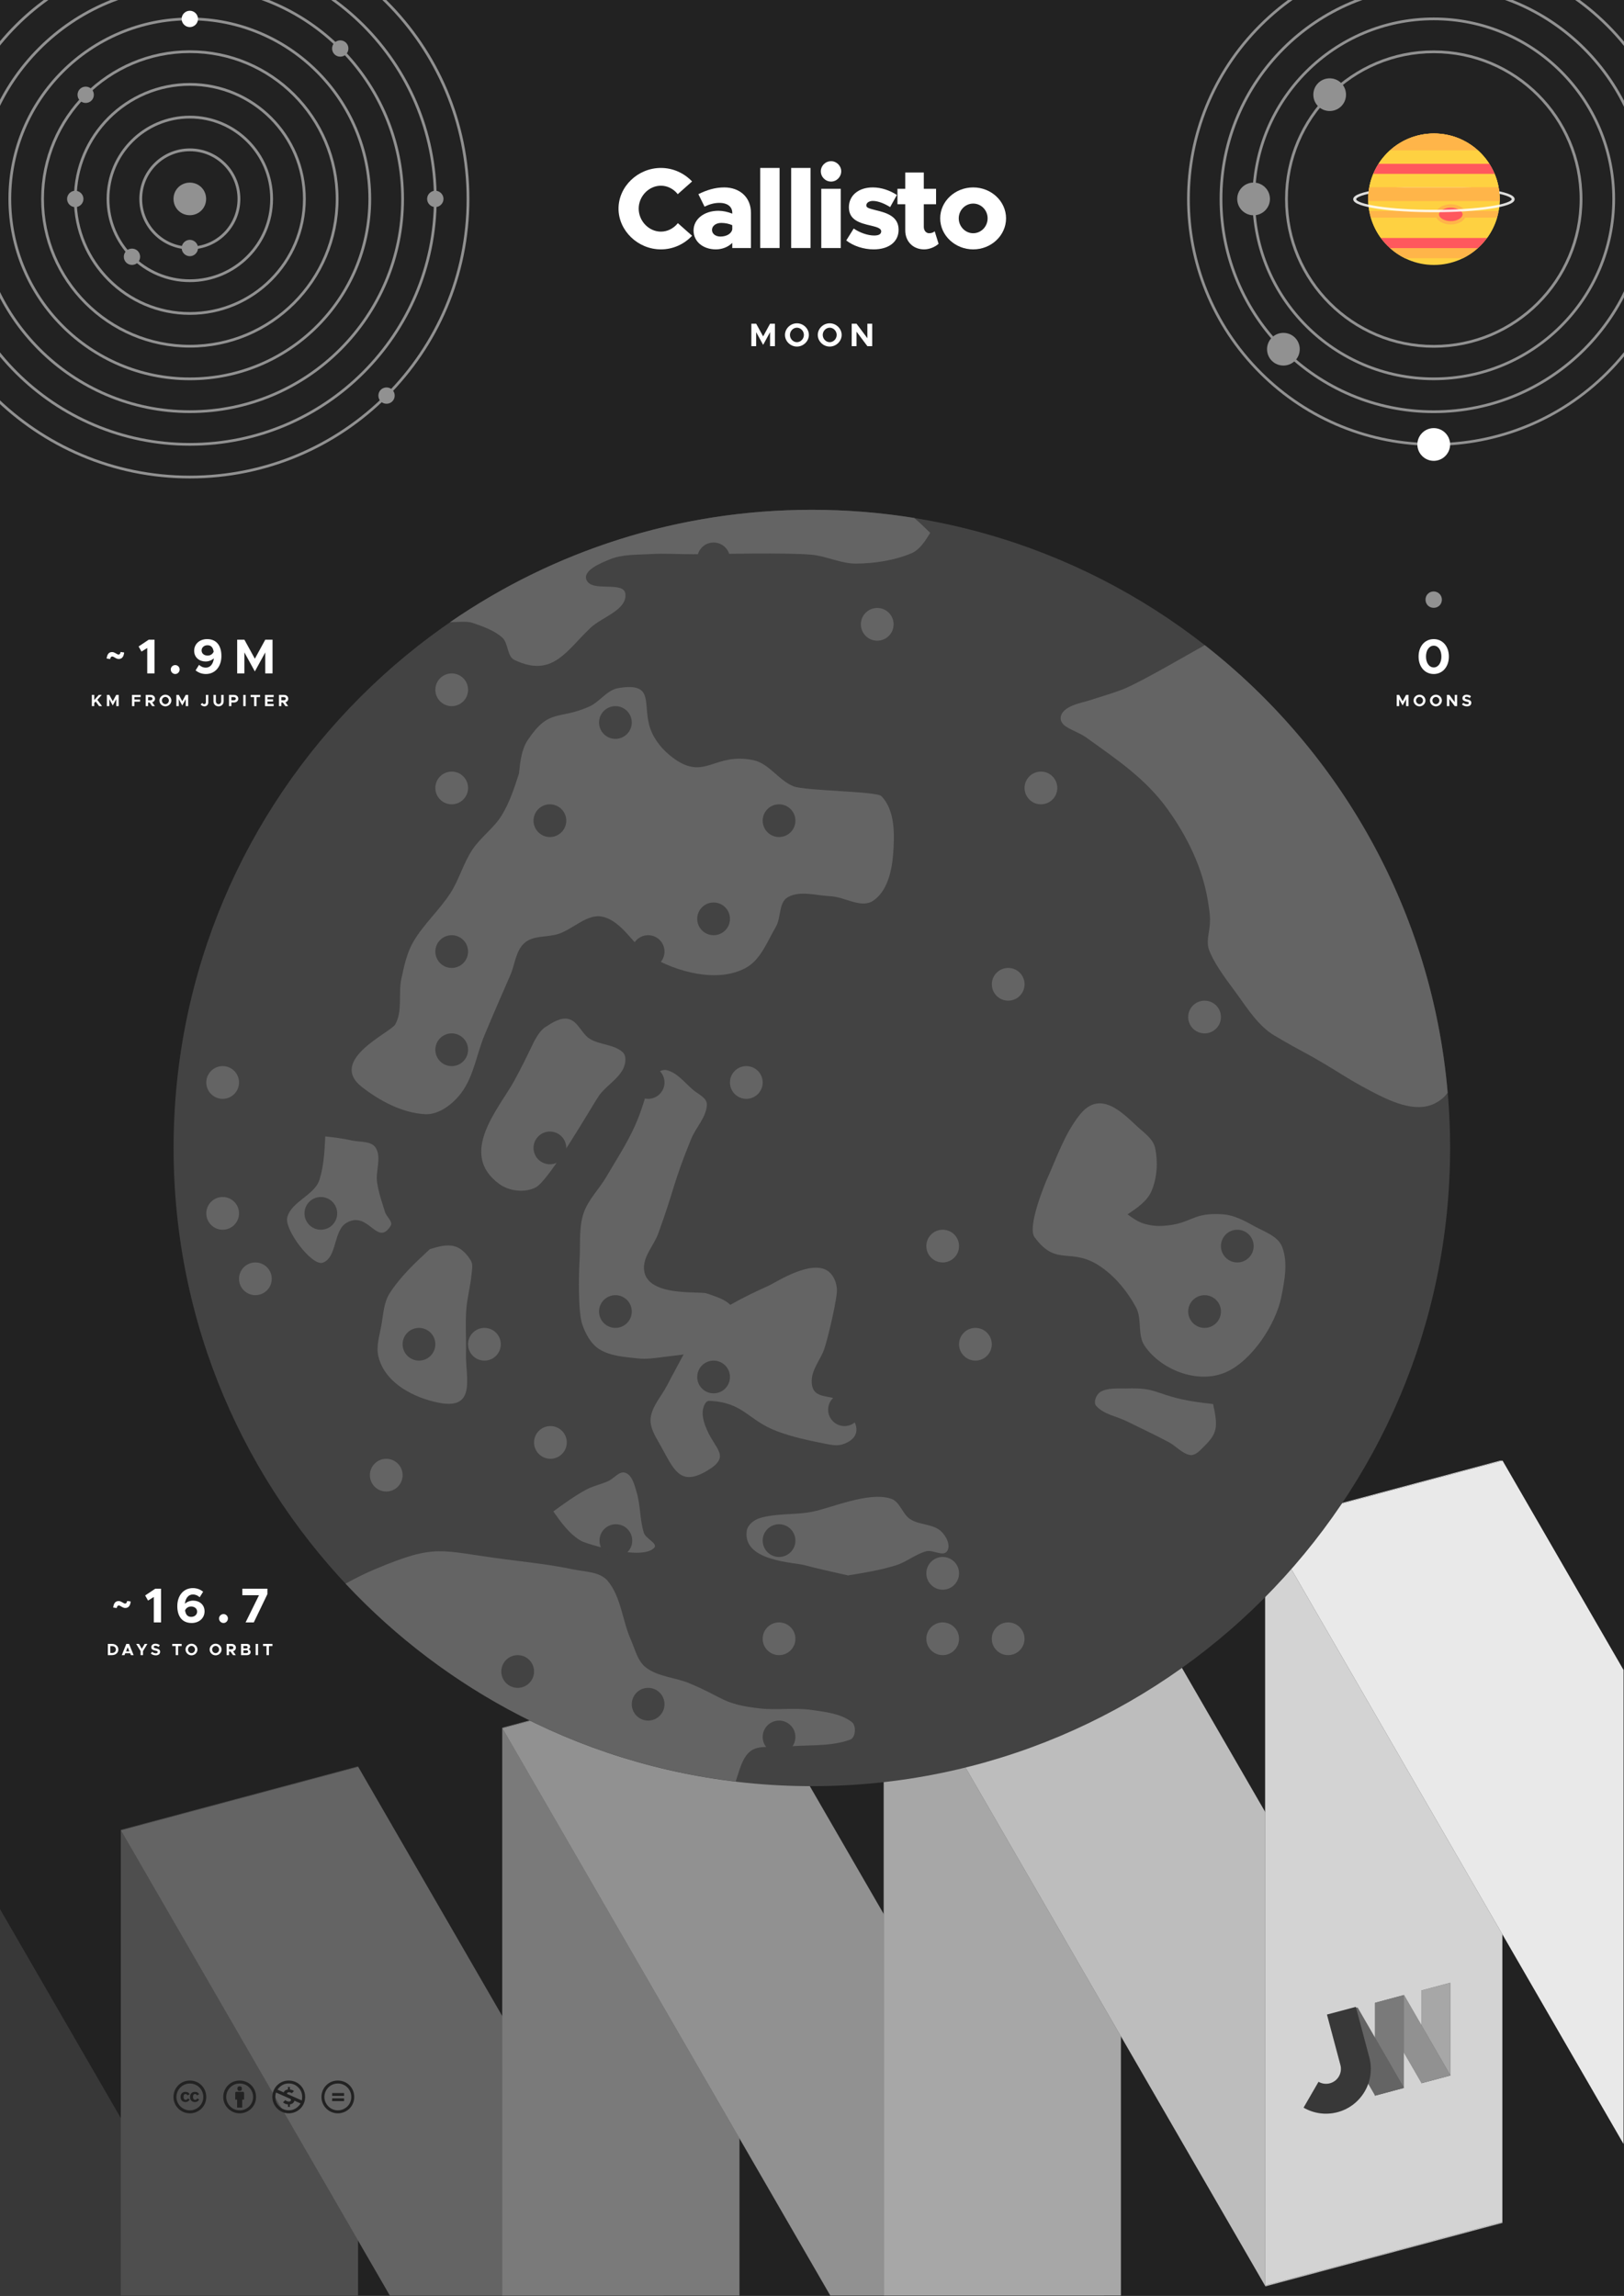 <?xml version="1.0" encoding="UTF-8" standalone="no"?>
<!DOCTYPE svg PUBLIC "-//W3C//DTD SVG 1.1//EN" "http://www.w3.org/Graphics/SVG/1.1/DTD/svg11.dtd">
<svg width="100%" height="100%" viewBox="0 0 2481 3508" version="1.1" xmlns="http://www.w3.org/2000/svg" xmlns:xlink="http://www.w3.org/1999/xlink" xml:space="preserve" xmlns:serif="http://www.serif.com/" style="fill-rule:evenodd;clip-rule:evenodd;">
    <rect x="-35.433" y="-35.433" width="2551.18" height="3578.74" style="fill:rgb(34,34,34);"/>
    <g transform="matrix(1,0,0,3.62,0,-1169.37)">
        <rect x="0" y="938.67" width="2480.32" height="353.264" style="fill:none;"/>
        <clipPath id="_clip1">
            <rect x="0" y="938.67" width="2480.32" height="353.264"/>
        </clipPath>
        <g clip-path="url(#_clip1)">
            <g transform="matrix(-1,-3.38268e-17,1.22465e-16,-0.276,2480.31,2018.66)">
                <rect x="-35.433" y="2178.94" width="2551.18" height="1731" style="fill:none;"/>
                <clipPath id="_clip2">
                    <rect x="-35.433" y="2178.94" width="2551.18" height="1731"/>
                </clipPath>
                <g clip-path="url(#_clip2)">
                    <g>
                        <g transform="matrix(1.482,0,0,1.482,-597.834,719.862)">
                            <path d="M2100.84,1241.91L1952.22,984.49L1707.66,1050.02L2100.84,1731.04L2100.84,1241.91Z" style="fill:rgb(34,34,34);"/>
                        </g>
                        <g transform="matrix(1.482,0,0,1.482,-597.834,719.862)">
                            <path d="M2100.84,1241.91L1952.22,984.49L1707.66,1050.02L2100.84,1731.04L2100.84,1241.91Z" style="fill:white;fill-opacity:0.1;"/>
                        </g>
                        <g transform="matrix(-5.947,1.594,5.75897e-16,-2.827,7314.43,5219.06)">
                            <rect x="843.9" y="1138.67" width="60.945" height="412.2" style="fill:rgb(34,34,34);"/>
                        </g>
                        <g transform="matrix(-5.947,1.594,5.75897e-16,-2.827,7314.43,5219.06)">
                            <rect x="843.9" y="1138.67" width="60.945" height="412.2" style="fill:white;fill-opacity:0.2;"/>
                        </g>
                        <g transform="matrix(-5.947,1.594,-1.414,-2.449,8924.17,4787.73)">
                            <rect x="843.9" y="1138.67" width="60.945" height="412.2" style="fill:rgb(34,34,34);"/>
                        </g>
                        <g transform="matrix(-5.947,1.594,-1.414,-2.449,8924.17,4787.73)">
                            <rect x="843.9" y="1138.67" width="60.945" height="412.2" style="fill:white;fill-opacity:0.3;"/>
                        </g>
                        <g transform="matrix(-5.947,1.594,5.75897e-16,-2.827,6731.7,5375.2)">
                            <rect x="843.9" y="1138.67" width="60.945" height="412.2" style="fill:rgb(34,34,34);"/>
                        </g>
                        <g transform="matrix(-5.947,1.594,5.75897e-16,-2.827,6731.7,5375.2)">
                            <rect x="843.9" y="1138.67" width="60.945" height="412.2" style="fill:white;fill-opacity:0.4;"/>
                        </g>
                        <g transform="matrix(-5.947,1.594,-1.414,-2.449,8341.44,4943.87)">
                            <rect x="843.9" y="1138.67" width="60.945" height="412.2" style="fill:rgb(34,34,34);"/>
                        </g>
                        <g transform="matrix(-5.947,1.594,-1.414,-2.449,8341.44,4943.87)">
                            <rect x="843.9" y="1138.67" width="60.945" height="412.2" style="fill:white;fill-opacity:0.5;"/>
                        </g>
                        <g transform="matrix(-5.947,1.594,5.75897e-16,-2.827,6148.97,5531.34)">
                            <rect x="843.9" y="1138.67" width="60.945" height="412.2" style="fill:rgb(34,34,34);"/>
                        </g>
                        <g transform="matrix(-5.947,1.594,5.75897e-16,-2.827,6148.97,5531.34)">
                            <rect x="843.9" y="1138.67" width="60.945" height="412.2" style="fill:white;fill-opacity:0.6;"/>
                        </g>
                        <g transform="matrix(-5.947,1.594,-1.414,-2.449,7758.71,5100.01)">
                            <rect x="843.9" y="1138.67" width="60.945" height="412.2" style="fill:rgb(34,34,34);"/>
                        </g>
                        <g transform="matrix(-5.947,1.594,-1.414,-2.449,7758.71,5100.01)">
                            <rect x="843.9" y="1138.67" width="60.945" height="412.2" style="fill:white;fill-opacity:0.7;"/>
                        </g>
                        <g transform="matrix(-5.947,1.594,5.75897e-16,-2.827,5566.24,5687.49)">
                            <rect x="843.9" y="1138.67" width="60.945" height="412.2" style="fill:rgb(34,34,34);"/>
                        </g>
                        <g transform="matrix(-5.947,1.594,5.75897e-16,-2.827,5566.24,5687.49)">
                            <rect x="843.9" y="1138.67" width="60.945" height="412.2" style="fill:white;fill-opacity:0.8;"/>
                        </g>
                        <g transform="matrix(1.482,0,0,1.482,-597.834,719.862)">
                            <path d="M379.472,1405.91L379.472,1895.04L528.093,2152.46L772.659,2086.93L379.472,1405.91Z" style="fill:rgb(34,34,34);"/>
                        </g>
                        <g transform="matrix(1.482,0,0,1.482,-597.834,719.862)">
                            <path d="M379.472,1405.91L379.472,1895.04L528.093,2152.46L772.659,2086.93L379.472,1405.91Z" style="fill:white;fill-opacity:0.9;"/>
                        </g>
                    </g>
                </g>
            </g>
        </g>
    </g>
    <g>
        <g transform="matrix(-0.724,0.194,4.24041e-17,-0.344,2826.62,3399.22)">
            <rect x="843.9" y="1138.67" width="60.945" height="412.2" style="fill:rgb(34,34,34);"/>
        </g>
        <g transform="matrix(-0.724,0.194,4.24041e-17,-0.344,2826.62,3399.22)">
            <rect x="843.9" y="1138.67" width="60.945" height="412.2" style="fill:white;fill-opacity:0.6;"/>
        </g>
        <g transform="matrix(-0.724,0.194,-0.172,-0.298,3022.69,3346.69)">
            <rect x="843.9" y="1138.67" width="60.945" height="412.2" style="fill:rgb(34,34,34);"/>
        </g>
        <g transform="matrix(-0.724,0.194,-0.172,-0.298,3022.69,3346.69)">
            <rect x="843.9" y="1138.67" width="60.945" height="412.2" style="fill:white;fill-opacity:0.5;"/>
        </g>
        <g transform="matrix(-0.724,0.194,4.24041e-17,-0.344,2755.65,3418.24)">
            <rect x="843.9" y="1138.67" width="60.945" height="412.2" style="fill:rgb(34,34,34);"/>
        </g>
        <g transform="matrix(-0.724,0.194,4.24041e-17,-0.344,2755.65,3418.24)">
            <rect x="843.9" y="1138.67" width="60.945" height="412.2" style="fill:white;fill-opacity:0.4;"/>
        </g>
        <g transform="matrix(-0.724,0.194,-0.172,-0.298,2951.71,3365.71)">
            <rect x="843.9" y="1138.67" width="60.945" height="412.2" style="fill:rgb(34,34,34);"/>
        </g>
        <g transform="matrix(-0.724,0.194,-0.172,-0.298,2951.71,3365.71)">
            <rect x="843.9" y="1138.67" width="60.945" height="412.2" style="fill:white;fill-opacity:0.3;"/>
        </g>
        <g transform="matrix(0.311,-0.083,0.083,0.311,1342.89,2324.73)">
            <path d="M1450.56,3057.6L1450.56,2809.57L1592.3,2809.57L1592.3,3057.6L1592.29,3058.28C1591.91,3175.32 1496.8,3270.2 1379.7,3270.2C1321.03,3270.2 1267.88,3246.38 1229.4,3207.9L1329.6,3107.7C1342.42,3120.53 1360.14,3128.46 1379.7,3128.46C1418.81,3128.46 1450.56,3096.71 1450.56,3057.6Z" style="fill:rgb(34,34,34);"/>
        </g>
        <g transform="matrix(0.311,-0.083,0.083,0.311,1342.89,2324.73)">
            <path d="M1450.56,3057.6L1450.56,2809.57L1592.3,2809.57L1592.3,3057.6L1592.29,3058.28C1591.91,3175.32 1496.8,3270.2 1379.7,3270.2C1321.03,3270.2 1267.88,3246.38 1229.4,3207.9L1329.6,3107.7C1342.42,3120.53 1360.14,3128.46 1379.7,3128.46C1418.81,3128.46 1450.56,3096.71 1450.56,3057.6Z" style="fill:white;fill-opacity:0.1;"/>
        </g>
    </g>
    <g transform="matrix(0.101,0,0,0.101,265,3178.13)">
        <path d="M245.83,214.87L212.61,232.15C203.18,212.57 187.37,212.22 185.15,212.22C163.02,212.22 151.93,226.83 151.93,256.06C151.93,279.63 161.14,299.9 185.15,299.9C199.62,299.9 209.8,292.81 215.72,278.64L246.27,294.14C240.1,305.65 220.58,333.12 181.17,333.12C158.57,333.12 107.21,322.8 107.21,256.07C107.21,197.38 150.21,179.01 179.84,179.01C210.56,179 232.54,190.96 245.83,214.87ZM388.88,214.87L356.1,232.15C346.6,212.38 330.38,212.22 328.2,212.22C306.06,212.22 294.98,226.83 294.98,256.06C294.98,279.61 304.21,299.9 328.2,299.9C342.65,299.9 352.85,292.81 358.74,278.64L389.74,294.14C387.64,297.89 368.35,333.12 324.65,333.12C301.96,333.12 250.69,323.25 250.69,256.07C250.69,197.4 293.66,179.01 323.32,179.01C354.03,179 375.9,190.96 388.88,214.87ZM247.56,8.05C104.74,8.05 0,123.11 0,256.05C0,394.54 113.6,504.05 247.56,504.05C377.49,504.05 496,403.18 496,256.05C496,118.18 389.38,8.05 247.56,8.05ZM248.43,458.86C135.89,458.86 44.73,365.82 44.73,256.05C44.73,150.63 130.16,52.78 248.45,52.78C360.98,52.78 451.27,142.24 451.27,256.04C451.26,377.73 351.59,458.86 248.43,458.86Z" style="fill:rgb(34,34,34);fill-rule:nonzero;"/>
    </g>
    <g transform="matrix(0.101,0,0,0.101,341.065,3178.13)">
        <path d="M314.9,194.4L314.9,295.8L286.6,295.8L286.6,416.3L209.5,416.3L209.5,295.9L181.2,295.9L181.2,194.4C181.2,190 182.8,186.2 185.8,183.1C188.9,180 192.7,178.4 197.1,178.4L299,178.4C303.1,178.4 306.8,180 310.1,183.1C313.2,186.3 314.9,190 314.9,194.4ZM213.4,130.7C213.4,107.4 224.9,95.7 247.9,95.7C270.9,95.7 282.4,107.4 282.4,130.7C282.4,153.7 270.9,165.2 247.9,165.2C224.9,165.2 213.4,153.7 213.4,130.7ZM247.6,8C389.4,8 496,118.1 496,256C496,403.1 377.5,504 247.6,504C113.6,504 0,394.5 0,256C0,123.1 104.7,8 247.6,8ZM248.4,52.7C130.2,52.7 44.7,150.6 44.7,256C44.7,365.8 135.9,458.8 248.4,458.8C351.6,458.8 451.2,377.7 451.2,256C451.3,142.2 361,52.7 248.4,52.7Z" style="fill:rgb(34,34,34);fill-rule:nonzero;"/>
    </g>
    <g transform="matrix(0.101,0,0,0.101,416.065,3178.13)">
        <path d="M247.6,8C387.4,8 496,115.9 496,256C496,403.2 377.5,504 247.6,504C113.1,504 0,393.2 0,256C0,123.1 104.7,8 247.6,8ZM55.8,189.1C48.4,209.5 44.7,231.8 44.7,256C44.7,366.9 136.8,458.4 248.4,458.4C370.8,458.4 425.6,356.6 426.9,354.3L333.5,312.7C325.8,349.8 292.3,365.7 265.3,368.1L265.3,406.2L236.5,406.2L236.5,368C209,367.7 183.9,357.8 161.2,338.3L195.3,303.8C227,333.2 281.7,335.6 281.7,301.6C281.7,295.4 279.5,290.4 275.1,286.5C260.9,280.5 273.3,286.4 55.8,189.1ZM248.4,52.3C210,52.3 136,61 77.9,145.3L172.7,187.8C182.7,156.5 213.1,144.9 236.5,143.5L236.5,105.4L265.3,105.4L265.3,143.5C288,144.7 308.7,152.4 327.3,166.5L295,199.7C252.3,169.8 211.5,191.7 225,210.8C278.4,234.9 268.8,230.6 318,252.4L445.1,309.1C449.2,291.7 451.3,274 451.3,256C451.3,199 431.5,151 392,112.1C352.7,72.2 304.8,52.3 248.4,52.3Z" style="fill:rgb(34,34,34);fill-rule:nonzero;"/>
    </g>
    <g transform="matrix(0.101,0,0,0.101,491.065,3178.13)">
        <path d="M247.6,8C389.4,8 496,118.1 496,256C496,403.1 377.5,504 247.6,504C113.6,504 0,394.5 0,256C0,123.1 104.7,8 247.6,8ZM248.4,52.7C130.2,52.7 44.7,150.6 44.7,256C44.7,365.8 135.9,458.8 248.4,458.8C351.6,458.8 451.2,377.7 451.2,256C451.3,142.2 361,52.7 248.4,52.7ZM342.4,197L342.4,239.5L162.1,239.5L162.1,197L342.4,197ZM342.4,276.8L342.4,319.3L162.1,319.3L162.1,276.8L342.4,276.8Z" style="fill:rgb(34,34,34);fill-rule:nonzero;"/>
    </g>
    <g transform="matrix(1,0,0,1,509.11,-48.616)">
        <g transform="matrix(175,0,0,175,430.572,427.554)">
            <path d="M0.4,0.012C0.507,0.012 0.604,-0.034 0.672,-0.107L0.548,-0.217C0.512,-0.172 0.459,-0.143 0.4,-0.143C0.295,-0.143 0.206,-0.235 0.206,-0.344C0.206,-0.452 0.295,-0.544 0.4,-0.544C0.458,-0.544 0.512,-0.515 0.547,-0.47L0.672,-0.581C0.604,-0.653 0.507,-0.699 0.4,-0.699C0.199,-0.699 0.03,-0.537 0.03,-0.344C0.03,-0.151 0.199,0.012 0.4,0.012Z" style="fill:white;fill-rule:nonzero;"/>
        </g>
        <g transform="matrix(175,0,0,175,547.122,427.554)">
            <path d="M0.287,-0.529C0.207,-0.529 0.133,-0.506 0.061,-0.47L0.115,-0.361C0.155,-0.381 0.198,-0.394 0.244,-0.394C0.32,-0.394 0.357,-0.357 0.357,-0.307L0.357,-0.3C0.317,-0.316 0.274,-0.325 0.236,-0.325C0.114,-0.325 0.019,-0.254 0.019,-0.153C0.019,-0.055 0.103,0.012 0.214,0.012C0.267,0.012 0.321,-0.008 0.357,-0.045L0.357,-0L0.52,-0L0.52,-0.307C0.52,-0.445 0.42,-0.529 0.287,-0.529ZM0.254,-0.1C0.212,-0.1 0.18,-0.123 0.18,-0.158C0.18,-0.193 0.215,-0.219 0.26,-0.219C0.295,-0.219 0.329,-0.212 0.357,-0.199L0.357,-0.163C0.35,-0.124 0.305,-0.1 0.254,-0.1Z" style="fill:white;fill-rule:nonzero;"/>
        </g>
        <g transform="matrix(175,0,0,175,641.272,427.554)">
            <rect x="0.063" y="-0.699" width="0.169" height="0.699" style="fill:white;fill-rule:nonzero;"/>
        </g>
        <g transform="matrix(175,0,0,175,688.522,427.554)">
            <rect x="0.063" y="-0.699" width="0.169" height="0.699" style="fill:white;fill-rule:nonzero;"/>
        </g>
        <g transform="matrix(175,0,0,175,735.772,427.554)">
            <path d="M0.142,-0.58C0.19,-0.58 0.23,-0.621 0.23,-0.67C0.23,-0.717 0.19,-0.758 0.142,-0.758C0.091,-0.758 0.052,-0.717 0.052,-0.67C0.052,-0.621 0.091,-0.58 0.142,-0.58ZM0.056,-0L0.226,-0L0.226,-0.517L0.056,-0.517L0.056,-0Z" style="fill:white;fill-rule:nonzero;"/>
        </g>
        <g transform="matrix(175,0,0,175,780.397,427.554)">
            <path d="M0.258,0.012C0.392,0.012 0.476,-0.055 0.476,-0.159C0.476,-0.276 0.372,-0.307 0.281,-0.329C0.22,-0.345 0.194,-0.35 0.194,-0.372C0.194,-0.394 0.218,-0.411 0.251,-0.411C0.299,-0.411 0.357,-0.386 0.402,-0.357L0.461,-0.463C0.403,-0.501 0.328,-0.529 0.251,-0.529C0.122,-0.529 0.042,-0.455 0.042,-0.356C0.042,-0.244 0.136,-0.218 0.236,-0.195C0.288,-0.183 0.324,-0.171 0.324,-0.146C0.324,-0.122 0.305,-0.109 0.262,-0.109C0.207,-0.109 0.136,-0.134 0.084,-0.17L0.019,-0.066C0.081,-0.017 0.172,0.012 0.258,0.012Z" style="fill:white;fill-rule:nonzero;"/>
        </g>
        <g transform="matrix(175,0,0,175,858.097,427.554)">
            <path d="M0.347,-0.146C0.337,-0.136 0.318,-0.129 0.299,-0.129C0.272,-0.129 0.252,-0.152 0.252,-0.185L0.252,-0.382L0.359,-0.382L0.359,-0.517L0.252,-0.517L0.252,-0.659L0.09,-0.659L0.09,-0.517L0.022,-0.517L0.022,-0.382L0.09,-0.382L0.09,-0.154C0.09,-0.057 0.158,0.012 0.255,0.012C0.299,0.012 0.35,-0.008 0.381,-0.037L0.347,-0.146Z" style="fill:white;fill-rule:nonzero;"/>
        </g>
        <g transform="matrix(175,0,0,175,923.547,427.554)">
            <path d="M0.309,0.012C0.467,0.012 0.596,-0.11 0.596,-0.259C0.596,-0.408 0.467,-0.529 0.309,-0.529C0.151,-0.529 0.021,-0.408 0.021,-0.259C0.021,-0.11 0.151,0.012 0.309,0.012ZM0.309,-0.129C0.24,-0.129 0.183,-0.188 0.183,-0.259C0.183,-0.33 0.24,-0.388 0.309,-0.388C0.379,-0.388 0.435,-0.33 0.435,-0.259C0.435,-0.188 0.379,-0.129 0.309,-0.129Z" style="fill:white;fill-rule:nonzero;"/>
        </g>
    </g>
    <g transform="matrix(1,0,0,1,-500.158,-950)">
        <g transform="matrix(4.206,-4.44089e-16,4.44089e-16,4.206,497.447,946.928)">
            <path d="M69.6,126.5C99.1,126.5 123.1,102.5 123.1,73C123.1,43.4 99.1,19.5 69.6,19.5C40.1,19.5 16.1,43.5 16.1,73C16.1,102.5 40.1,126.5 69.6,126.5Z" style="fill:none;fill-rule:nonzero;stroke:rgb(145,145,145);stroke-width:1px;"/>
        </g>
        <g transform="matrix(4.217,-4.44089e-16,4.44089e-16,4.217,496.664,946.106)">
            <path d="M69.6,114.5C92.5,114.5 111.1,95.9 111.1,73C111.1,50.1 92.5,31.5 69.6,31.5C46.7,31.5 28.1,50.1 28.1,73C28.1,95.9 46.7,114.5 69.6,114.5Z" style="fill:none;fill-rule:nonzero;stroke:rgb(145,145,145);stroke-width:1px;"/>
        </g>
        <g transform="matrix(4.237,-4.44089e-16,4.44089e-16,4.237,495.242,944.615)">
            <path d="M69.6,102.5C85.9,102.5 99.1,89.3 99.1,73C99.1,56.7 85.9,43.5 69.6,43.5C53.3,43.5 40.1,56.7 40.1,73C40.1,89.3 53.3,102.5 69.6,102.5Z" style="fill:none;fill-rule:nonzero;stroke:rgb(145,145,145);stroke-width:1px;"/>
        </g>
        <g transform="matrix(4.286,-4.44089e-16,4.44089e-16,4.286,491.872,941.08)">
            <path d="M69.6,90.5C79.3,90.5 87.1,82.7 87.1,73C87.1,63.3 79.3,55.5 69.6,55.5C59.9,55.5 52.1,63.4 52.1,73C52.1,82.7 60,90.5 69.6,90.5Z" style="fill:none;fill-rule:nonzero;stroke:rgb(145,145,145);stroke-width:1px;"/>
        </g>
        <g transform="matrix(2.273,0,0,2.273,631.976,1163.03)">
            <path d="M69.6,78.5C72.6,78.5 75.1,76 75.1,73C75.1,70 72.6,67.5 69.6,67.5C66.6,67.5 64.1,70 64.1,73C64.1,76 66.6,78.5 69.6,78.5" style="fill:rgb(145,145,145);fill-rule:nonzero;"/>
        </g>
        <g transform="matrix(1.607,1.607,-1.607,1.607,707.233,1113.16)">
            <path d="M69.6,78.5C72.6,78.5 75.1,76 75.1,73C75.1,70 72.6,67.5 69.6,67.5C66.6,67.5 64.1,70 64.1,73C64.1,76 66.6,78.5 69.6,78.5" style="fill:rgb(145,145,145);fill-rule:nonzero;"/>
        </g>
        <g transform="matrix(0,2.273,-2.273,0,781.066,1095.76)">
            <path d="M69.6,78.5C72.6,78.5 75.1,76 75.1,73C75.1,70 72.6,67.5 69.6,67.5C66.6,67.5 64.1,70 64.1,73C64.1,76 66.6,78.5 69.6,78.5" style="fill:rgb(145,145,145);fill-rule:nonzero;"/>
        </g>
        <g transform="matrix(4.198,-4.44089e-16,4.44089e-16,4.198,497.944,947.449)">
            <path d="M69.6,138.5C105.8,138.5 135.1,109.2 135.1,73C135.1,36.8 105.8,7.5 69.6,7.5C33.4,7.5 4.1,36.8 4.1,73C4.1,109.2 33.5,138.5 69.6,138.5Z" style="fill:none;fill-rule:nonzero;stroke:rgb(145,145,145);stroke-width:1px;"/>
        </g>
        <g transform="matrix(4.194,0,0,4.194,498.287,947.808)">
            <path d="M69.6,150.5C112.4,150.5 147.1,115.8 147.1,73C147.1,30.2 112.4,-4.5 69.6,-4.5C26.8,-4.5 -7.9,30.2 -7.9,73C-7.9,115.8 26.8,150.5 69.6,150.5Z" style="fill:none;fill-rule:nonzero;stroke:rgb(145,145,145);stroke-width:1px;"/>
        </g>
        <g transform="matrix(4.19,-4.44089e-16,4.44089e-16,4.19,498.537,948.072)">
            <path d="M69.6,162.5C119,162.5 159.1,122.4 159.1,73C159.1,23.6 119,-16.5 69.6,-16.5C20.2,-16.5 -19.9,23.6 -19.9,73C-19.9,122.5 20.2,162.5 69.6,162.5Z" style="fill:none;fill-rule:nonzero;stroke:rgb(145,145,145);stroke-width:1px;"/>
        </g>
        <g transform="matrix(4.187,0,0,4.187,498.729,948.272)">
            <path d="M69.6,174.5C125.7,174.5 171.1,129.1 171.1,73C171.1,16.9 125.7,-28.5 69.6,-28.5C13.5,-28.5 -31.9,17 -31.9,73C-31.9,129.1 13.6,174.5 69.6,174.5Z" style="fill:none;fill-rule:nonzero;stroke:rgb(145,145,145);stroke-width:1px;"/>
        </g>
        <g transform="matrix(5.172,0,0,5.172,430.158,876.351)">
            <path d="M69.6,174.5C125.7,174.5 171.1,129.1 171.1,73C171.1,16.9 125.7,-28.5 69.6,-28.5C13.5,-28.5 -31.9,17 -31.9,73C-31.9,129.1 13.6,174.5 69.6,174.5Z" style="fill:none;fill-rule:nonzero;stroke:rgb(34,34,34);stroke-width:1px;"/>
        </g>
        <g transform="matrix(3.214,-3.214,3.214,3.214,331.827,1243.01)">
            <path d="M69.6,78.5C72.6,78.5 75.1,76 75.1,73C75.1,70 72.6,67.5 69.6,67.5C66.6,67.5 64.1,70 64.1,73C64.1,76 66.6,78.5 69.6,78.5" style="fill:rgb(145,145,145);fill-rule:nonzero;"/>
        </g>
        <g transform="matrix(-1.607,1.607,-1.607,-1.607,860.225,1100.3)">
            <path d="M69.6,78.5C72.6,78.5 75.1,76 75.1,73C75.1,70 72.6,67.5 69.6,67.5C66.6,67.5 64.1,70 64.1,73C64.1,76 66.6,78.5 69.6,78.5" style="fill:rgb(145,145,145);fill-rule:nonzero;"/>
        </g>
        <g transform="matrix(-2.273,4.44089e-16,-4.44089e-16,-2.273,948.339,1144.85)">
            <path d="M69.6,78.5C72.6,78.5 75.1,76 75.1,73C75.1,70 72.6,67.5 69.6,67.5C66.6,67.5 64.1,70 64.1,73C64.1,76 66.6,78.5 69.6,78.5" style="fill:white;fill-rule:nonzero;"/>
        </g>
        <g transform="matrix(-1.607,-1.607,1.607,-1.607,1014.5,1253.29)">
            <path d="M69.6,78.5C72.6,78.5 75.1,76 75.1,73C75.1,70 72.6,67.5 69.6,67.5C66.6,67.5 64.1,70 64.1,73C64.1,76 66.6,78.5 69.6,78.5" style="fill:rgb(145,145,145);fill-rule:nonzero;"/>
        </g>
        <g transform="matrix(-2.22045e-16,-2.273,2.273,-2.22045e-16,999.248,1412.12)">
            <path d="M69.6,78.5C72.6,78.5 75.1,76 75.1,73C75.1,70 72.6,67.5 69.6,67.5C66.6,67.5 64.1,70 64.1,73C64.1,76 66.6,78.5 69.6,78.5" style="fill:rgb(145,145,145);fill-rule:nonzero;"/>
        </g>
        <g transform="matrix(1.607,-1.607,1.607,1.607,861.511,1548.99)">
            <path d="M69.6,78.5C72.6,78.5 75.1,76 75.1,73C75.1,70 72.6,67.5 69.6,67.5C66.6,67.5 64.1,70 64.1,73C64.1,76 66.6,78.5 69.6,78.5" style="fill:rgb(145,145,145);fill-rule:nonzero;"/>
        </g>
    </g>
    <g transform="matrix(4.206,0,0,4.206,1746.2,-2274.1)">
        <path d="M105.6,666.5C135.1,666.5 159.1,642.6 159.1,613C159.1,583.4 135.1,559.5 105.6,559.5C76.1,559.5 52.1,583.4 52.1,613C52.1,642.6 76.1,666.5 105.6,666.5Z" style="fill:none;fill-rule:nonzero;stroke:rgb(145,145,145);stroke-width:1px;"/>
    </g>
    <g transform="matrix(5.14,0,0,5.14,1647.51,-2847)">
        <path d="M105.6,666.5C135.1,666.5 159.1,642.6 159.1,613C159.1,583.4 135.1,559.5 105.6,559.5C76.1,559.5 52.1,583.4 52.1,613C52.1,642.6 76.1,666.5 105.6,666.5Z" style="fill:none;fill-rule:nonzero;stroke:rgb(145,145,145);stroke-width:0.81px;"/>
    </g>
    <g transform="matrix(6.075,0,0,6.075,1548.82,-3419.89)">
        <path d="M105.6,666.5C135.1,666.5 159.1,642.6 159.1,613C159.1,583.4 135.1,559.5 105.6,559.5C76.1,559.5 52.1,583.4 52.1,613C52.1,642.6 76.1,666.5 105.6,666.5Z" style="fill:none;fill-rule:nonzero;stroke:rgb(145,145,145);stroke-width:0.69px;"/>
    </g>
    <g transform="matrix(-4.956,4.956,-4.956,-4.956,5751.95,2818.79)">
        <path d="M105.6,666.5C135.1,666.5 159.1,642.6 159.1,613C159.1,583.4 135.1,559.5 105.6,559.5C76.1,559.5 52.1,583.4 52.1,613C52.1,642.6 76.1,666.5 105.6,666.5Z" style="fill:none;fill-rule:nonzero;stroke:rgb(145,145,145);stroke-width:0.59px;"/>
    </g>
    <g transform="matrix(2.946,2.946,-2.946,2.946,3599.81,-1763.17)">
        <path d="M57.6,596C60.9,596 63.6,593.3 63.6,590C63.6,586.7 60.9,584 57.6,584C54.3,584 51.6,586.7 51.6,590C51.6,593.3 54.3,596 57.6,596" style="fill:rgb(145,145,145);fill-rule:nonzero;"/>
    </g>
    <g transform="matrix(2.946,2.946,-2.946,2.946,3529.1,-1374.26)">
        <path d="M57.6,596C60.9,596 63.6,593.3 63.6,590C63.6,586.7 60.9,584 57.6,584C54.3,584 51.6,586.7 51.6,590C51.6,593.3 54.3,596 57.6,596" style="fill:rgb(145,145,145);fill-rule:nonzero;"/>
    </g>
    <g transform="matrix(1.11022e-15,4.167,-4.167,1.11022e-15,4469.48,63.938)">
        <path d="M57.6,619C60.9,619 63.6,616.3 63.6,613C63.6,609.7 60.9,607 57.6,607C54.3,607 51.6,609.7 51.6,613C51.6,616.3 54.3,619 57.6,619" style="fill:rgb(145,145,145);fill-rule:nonzero;"/>
    </g>
    <g transform="matrix(4.167,2.22045e-16,-2.22045e-16,4.167,1950.31,-1779.4)">
        <path d="M57.6,596C60.9,596 63.6,593.3 63.6,590C63.6,586.7 60.9,584 57.6,584C54.3,584 51.6,586.7 51.6,590C51.6,593.3 54.3,596 57.6,596" style="fill:white;fill-rule:nonzero;"/>
    </g>
    <g transform="matrix(-4.167,-5.10269e-16,5.10269e-16,-4.167,2617.81,3670.6)">
        <path d="M102.6,664C104.3,664 105.6,662.7 105.6,661C105.6,659.3 104.3,658 102.6,658C100.9,658 99.6,659.3 99.6,661C99.6,662.7 101,664 102.6,664" style="fill:rgb(145,145,145);fill-rule:nonzero;"/>
    </g>
    <g transform="matrix(1,0,0,1,1831,666.481)">
        <g transform="matrix(75,0,0,75,332.506,362.456)">
            <path d="M0.358,0.012C0.538,0.012 0.666,-0.135 0.666,-0.344C0.666,-0.552 0.538,-0.699 0.358,-0.699C0.176,-0.699 0.049,-0.552 0.049,-0.344C0.049,-0.135 0.176,0.012 0.358,0.012ZM0.358,-0.122C0.265,-0.122 0.2,-0.215 0.2,-0.344C0.2,-0.473 0.265,-0.565 0.358,-0.565C0.45,-0.565 0.514,-0.473 0.514,-0.344C0.514,-0.215 0.45,-0.122 0.358,-0.122Z" style="fill:white;fill-rule:nonzero;"/>
        </g>
    </g>
    <g transform="matrix(1,0,0,1,1794.85,776.432)">
        <g transform="matrix(25,0,0,25,337.176,302.506)">
            <path d="M0.071,-0L0.218,-0L0.218,-0.428L0.431,-0.04L0.643,-0.428L0.643,-0L0.791,-0L0.791,-0.687L0.643,-0.687L0.431,-0.299L0.218,-0.687L0.071,-0.687L0.071,-0Z" style="fill:white;fill-rule:nonzero;"/>
        </g>
        <g transform="matrix(25,0,0,25,363.726,302.506)">
            <path d="M0.401,0.012C0.599,0.012 0.766,-0.151 0.766,-0.344C0.766,-0.537 0.599,-0.699 0.401,-0.699C0.203,-0.699 0.036,-0.537 0.036,-0.344C0.036,-0.151 0.203,0.012 0.401,0.012ZM0.401,-0.122C0.286,-0.122 0.188,-0.224 0.188,-0.344C0.188,-0.463 0.286,-0.565 0.401,-0.565C0.517,-0.565 0.614,-0.463 0.614,-0.344C0.614,-0.224 0.517,-0.122 0.401,-0.122Z" style="fill:white;fill-rule:nonzero;"/>
        </g>
        <g transform="matrix(25,0,0,25,388.776,302.506)">
            <path d="M0.401,0.012C0.599,0.012 0.766,-0.151 0.766,-0.344C0.766,-0.537 0.599,-0.699 0.401,-0.699C0.203,-0.699 0.036,-0.537 0.036,-0.344C0.036,-0.151 0.203,0.012 0.401,0.012ZM0.401,-0.122C0.286,-0.122 0.188,-0.224 0.188,-0.344C0.188,-0.463 0.286,-0.565 0.401,-0.565C0.517,-0.565 0.614,-0.463 0.614,-0.344C0.614,-0.224 0.517,-0.122 0.401,-0.122Z" style="fill:white;fill-rule:nonzero;"/>
        </g>
        <g transform="matrix(25,0,0,25,413.826,302.506)">
            <path d="M0.071,-0L0.218,-0L0.218,-0.444L0.55,-0L0.697,-0L0.697,-0.687L0.55,-0.687L0.55,-0.243L0.218,-0.687L0.071,-0.687L0.071,-0Z" style="fill:white;fill-rule:nonzero;"/>
        </g>
        <g transform="matrix(25,0,0,25,437.876,302.506)">
            <path d="M0.333,0.012C0.501,0.012 0.6,-0.075 0.6,-0.206C0.6,-0.333 0.502,-0.377 0.354,-0.41C0.248,-0.434 0.207,-0.45 0.207,-0.5C0.207,-0.541 0.245,-0.574 0.308,-0.574C0.374,-0.574 0.443,-0.547 0.504,-0.498L0.581,-0.604C0.511,-0.664 0.424,-0.699 0.312,-0.699C0.162,-0.699 0.058,-0.612 0.058,-0.485C0.058,-0.352 0.161,-0.311 0.306,-0.278C0.411,-0.254 0.451,-0.239 0.451,-0.19C0.451,-0.147 0.413,-0.113 0.339,-0.113C0.252,-0.113 0.178,-0.147 0.113,-0.203L0.028,-0.102C0.108,-0.028 0.214,0.012 0.333,0.012Z" style="fill:white;fill-rule:nonzero;"/>
        </g>
    </g>
    <g transform="matrix(1,0,0,1,-173.288,666.481)">
        <g transform="matrix(75,0,0,75,331.626,362.456)">
            <path d="M0.307,-0.294C0.373,-0.294 0.408,-0.339 0.418,-0.426L0.346,-0.437C0.339,-0.401 0.326,-0.384 0.303,-0.384C0.271,-0.384 0.228,-0.435 0.172,-0.435C0.106,-0.435 0.072,-0.391 0.061,-0.303L0.133,-0.293C0.14,-0.329 0.153,-0.345 0.176,-0.345C0.208,-0.345 0.25,-0.294 0.307,-0.294Z" style="fill:white;fill-rule:nonzero;"/>
        </g>
        <g transform="matrix(75,0,0,75,382.551,362.456)">
            <path d="M0.209,-0L0.357,-0L0.357,-0.687L0.239,-0.687L0.033,-0.549L0.092,-0.445L0.209,-0.518L0.209,-0Z" style="fill:white;fill-rule:nonzero;"/>
        </g>
        <g transform="matrix(75,0,0,75,430.401,362.456)">
            <path d="M0.142,0.012C0.191,0.012 0.231,-0.03 0.231,-0.081C0.231,-0.128 0.191,-0.17 0.142,-0.17C0.09,-0.17 0.05,-0.128 0.05,-0.081C0.05,-0.03 0.09,0.012 0.142,0.012Z" style="fill:white;fill-rule:nonzero;"/>
        </g>
        <g transform="matrix(75,0,0,75,466.551,362.456)">
            <path d="M0.308,-0.699C0.158,-0.699 0.045,-0.602 0.045,-0.461C0.045,-0.325 0.15,-0.243 0.277,-0.243C0.341,-0.243 0.404,-0.267 0.446,-0.308C0.433,-0.192 0.373,-0.118 0.284,-0.118C0.226,-0.118 0.185,-0.139 0.144,-0.174L0.074,-0.062C0.13,-0.017 0.198,0.012 0.284,0.012C0.474,0.012 0.6,-0.141 0.6,-0.355C0.6,-0.555 0.508,-0.699 0.308,-0.699ZM0.319,-0.363C0.253,-0.363 0.196,-0.402 0.196,-0.468C0.196,-0.523 0.242,-0.574 0.316,-0.574C0.393,-0.574 0.429,-0.526 0.442,-0.442C0.421,-0.394 0.376,-0.363 0.319,-0.363Z" style="fill:white;fill-rule:nonzero;"/>
        </g>
        <g transform="matrix(75,0,0,75,530.301,362.456)">
            <path d="M0.071,-0L0.218,-0L0.218,-0.428L0.431,-0.04L0.643,-0.428L0.643,-0L0.791,-0L0.791,-0.687L0.643,-0.687L0.431,-0.299L0.218,-0.687L0.071,-0.687L0.071,-0Z" style="fill:white;fill-rule:nonzero;"/>
        </g>
    </g>
    <g transform="matrix(1,0,0,1,-255.874,776.432)">
        <g transform="matrix(25,0,0,25,394.412,302.506)">
            <path d="M0.071,-0L0.218,-0L0.218,-0.192L0.304,-0.284L0.515,-0L0.694,-0L0.407,-0.389L0.675,-0.687L0.496,-0.687L0.218,-0.372L0.218,-0.687L0.071,-0.687L0.071,-0Z" style="fill:white;fill-rule:nonzero;"/>
        </g>
        <g transform="matrix(25,0,0,25,417.387,302.506)">
            <path d="M0.071,-0L0.218,-0L0.218,-0.428L0.431,-0.04L0.643,-0.428L0.643,-0L0.791,-0L0.791,-0.687L0.643,-0.687L0.431,-0.299L0.218,-0.687L0.071,-0.687L0.071,-0Z" style="fill:white;fill-rule:nonzero;"/>
        </g>
        <g transform="matrix(25,0,0,25,455.737,302.506)">
            <path d="M0.6,-0.554L0.6,-0.687L0.071,-0.687L0.071,-0L0.219,-0L0.219,-0.272L0.564,-0.272L0.564,-0.405L0.219,-0.405L0.219,-0.554L0.6,-0.554Z" style="fill:white;fill-rule:nonzero;"/>
        </g>
        <g transform="matrix(25,0,0,25,476.712,302.506)">
            <path d="M0.639,-0.455C0.639,-0.591 0.529,-0.687 0.38,-0.687L0.071,-0.687L0.071,-0L0.218,-0L0.218,-0.223L0.307,-0.223L0.464,-0L0.632,-0L0.467,-0.235C0.57,-0.265 0.639,-0.347 0.639,-0.455ZM0.218,-0.552L0.365,-0.552C0.437,-0.552 0.487,-0.514 0.487,-0.455C0.487,-0.396 0.437,-0.358 0.365,-0.358L0.218,-0.358L0.218,-0.552Z" style="fill:white;fill-rule:nonzero;"/>
        </g>
        <g transform="matrix(25,0,0,25,498.512,302.506)">
            <path d="M0.401,0.012C0.599,0.012 0.766,-0.151 0.766,-0.344C0.766,-0.537 0.599,-0.699 0.401,-0.699C0.203,-0.699 0.036,-0.537 0.036,-0.344C0.036,-0.151 0.203,0.012 0.401,0.012ZM0.401,-0.122C0.286,-0.122 0.188,-0.224 0.188,-0.344C0.188,-0.463 0.286,-0.565 0.401,-0.565C0.517,-0.565 0.614,-0.463 0.614,-0.344C0.614,-0.224 0.517,-0.122 0.401,-0.122Z" style="fill:white;fill-rule:nonzero;"/>
        </g>
        <g transform="matrix(25,0,0,25,523.562,302.506)">
            <path d="M0.071,-0L0.218,-0L0.218,-0.428L0.431,-0.04L0.643,-0.428L0.643,-0L0.791,-0L0.791,-0.687L0.643,-0.687L0.431,-0.299L0.218,-0.687L0.071,-0.687L0.071,-0Z" style="fill:white;fill-rule:nonzero;"/>
        </g>
        <g transform="matrix(25,0,0,25,561.912,302.506)">
            <path d="M0.251,0.012C0.389,0.012 0.487,-0.086 0.487,-0.224L0.487,-0.687L0.34,-0.687L0.34,-0.236C0.34,-0.169 0.296,-0.122 0.235,-0.122C0.189,-0.122 0.141,-0.153 0.119,-0.198L0.021,-0.102C0.067,-0.035 0.163,0.012 0.251,0.012Z" style="fill:white;fill-rule:nonzero;"/>
        </g>
        <g transform="matrix(25,0,0,25,580.587,302.506)">
            <path d="M0.367,0.012C0.549,0.012 0.678,-0.116 0.678,-0.297L0.678,-0.687L0.53,-0.687L0.53,-0.303C0.53,-0.197 0.463,-0.122 0.367,-0.122C0.271,-0.122 0.204,-0.197 0.204,-0.303L0.204,-0.687L0.056,-0.687L0.056,-0.297C0.056,-0.116 0.185,0.012 0.367,0.012Z" style="fill:white;fill-rule:nonzero;"/>
        </g>
        <g transform="matrix(25,0,0,25,603.937,302.506)">
            <path d="M0.071,-0L0.218,-0L0.218,-0.223L0.38,-0.223C0.529,-0.223 0.639,-0.319 0.639,-0.455C0.639,-0.591 0.529,-0.687 0.38,-0.687L0.071,-0.687L0.071,-0ZM0.218,-0.358L0.218,-0.552L0.365,-0.552C0.437,-0.552 0.487,-0.514 0.487,-0.455C0.487,-0.396 0.437,-0.358 0.365,-0.358L0.218,-0.358Z" style="fill:white;fill-rule:nonzero;"/>
        </g>
        <g transform="matrix(25,0,0,25,625.737,302.506)">
            <rect x="0.071" y="-0.687" width="0.147" height="0.687" style="fill:white;fill-rule:nonzero;"/>
        </g>
        <g transform="matrix(25,0,0,25,637.962,302.506)">
            <path d="M0.246,-0L0.393,-0L0.393,-0.554L0.608,-0.554L0.608,-0.687L0.032,-0.687L0.032,-0.554L0.246,-0.554L0.246,-0Z" style="fill:white;fill-rule:nonzero;"/>
        </g>
        <g transform="matrix(25,0,0,25,658.937,302.506)">
            <path d="M0.6,-0.554L0.6,-0.687L0.071,-0.687L0.071,-0L0.6,-0L0.6,-0.133L0.219,-0.133L0.219,-0.284L0.564,-0.284L0.564,-0.417L0.219,-0.417L0.219,-0.554L0.6,-0.554Z" style="fill:white;fill-rule:nonzero;"/>
        </g>
        <g transform="matrix(25,0,0,25,680.287,302.506)">
            <path d="M0.639,-0.455C0.639,-0.591 0.529,-0.687 0.38,-0.687L0.071,-0.687L0.071,-0L0.218,-0L0.218,-0.223L0.307,-0.223L0.464,-0L0.632,-0L0.467,-0.235C0.57,-0.265 0.639,-0.347 0.639,-0.455ZM0.218,-0.552L0.365,-0.552C0.437,-0.552 0.487,-0.514 0.487,-0.455C0.487,-0.396 0.437,-0.358 0.365,-0.358L0.218,-0.358L0.218,-0.552Z" style="fill:white;fill-rule:nonzero;"/>
        </g>
    </g>
    <g transform="matrix(1,0,0,1,-173.288,2116.48)">
        <g transform="matrix(75,0,0,75,341.638,362.457)">
            <path d="M0.307,-0.294C0.373,-0.294 0.408,-0.339 0.418,-0.426L0.346,-0.437C0.339,-0.401 0.326,-0.384 0.303,-0.384C0.271,-0.384 0.228,-0.435 0.172,-0.435C0.106,-0.435 0.072,-0.391 0.061,-0.303L0.133,-0.293C0.14,-0.329 0.153,-0.345 0.176,-0.345C0.208,-0.345 0.25,-0.294 0.307,-0.294Z" style="fill:white;fill-rule:nonzero;"/>
        </g>
        <g transform="matrix(75,0,0,75,392.563,362.457)">
            <path d="M0.209,-0L0.357,-0L0.357,-0.687L0.239,-0.687L0.033,-0.549L0.092,-0.445L0.209,-0.518L0.209,-0Z" style="fill:white;fill-rule:nonzero;"/>
        </g>
        <g transform="matrix(75,0,0,75,440.413,362.457)">
            <path d="M0.373,-0.444C0.309,-0.444 0.246,-0.42 0.204,-0.379C0.217,-0.495 0.277,-0.569 0.366,-0.569C0.424,-0.569 0.465,-0.548 0.506,-0.513L0.576,-0.625C0.52,-0.67 0.452,-0.699 0.366,-0.699C0.176,-0.699 0.05,-0.546 0.05,-0.332C0.05,-0.132 0.142,0.012 0.342,0.012C0.492,0.012 0.605,-0.085 0.605,-0.226C0.605,-0.362 0.5,-0.444 0.373,-0.444ZM0.334,-0.113C0.257,-0.113 0.221,-0.161 0.208,-0.245C0.229,-0.293 0.274,-0.324 0.331,-0.324C0.397,-0.324 0.454,-0.285 0.454,-0.219C0.454,-0.164 0.408,-0.113 0.334,-0.113Z" style="fill:white;fill-rule:nonzero;"/>
        </g>
        <g transform="matrix(75,0,0,75,504.163,362.457)">
            <path d="M0.142,0.012C0.191,0.012 0.231,-0.03 0.231,-0.081C0.231,-0.128 0.191,-0.17 0.142,-0.17C0.09,-0.17 0.05,-0.128 0.05,-0.081C0.05,-0.03 0.09,0.012 0.142,0.012Z" style="fill:white;fill-rule:nonzero;"/>
        </g>
        <g transform="matrix(75,0,0,75,540.313,362.457)">
            <path d="M0.109,-0L0.276,-0L0.553,-0.576L0.553,-0.687L0.042,-0.687L0.042,-0.554L0.382,-0.554L0.109,-0Z" style="fill:white;fill-rule:nonzero;"/>
        </g>
    </g>
    <g transform="matrix(1,0,0,1,-156.287,2226.43)">
        <g transform="matrix(25,0,0,25,319.3,302.507)">
            <path d="M0.071,-0L0.317,-0C0.548,-0 0.712,-0.143 0.712,-0.344C0.712,-0.545 0.548,-0.687 0.317,-0.687L0.071,-0.687L0.071,-0ZM0.218,-0.134L0.218,-0.553L0.336,-0.553C0.468,-0.553 0.56,-0.466 0.56,-0.344C0.56,-0.221 0.468,-0.134 0.336,-0.134L0.218,-0.134Z" style="fill:white;fill-rule:nonzero;"/>
        </g>
        <g transform="matrix(25,0,0,25,341.7,302.507)">
            <path d="M0.584,-0L0.749,-0L0.47,-0.687L0.304,-0.687L0.025,-0L0.19,-0L0.238,-0.118L0.536,-0.118L0.584,-0ZM0.285,-0.233L0.387,-0.483L0.489,-0.233L0.285,-0.233Z" style="fill:white;fill-rule:nonzero;"/>
        </g>
        <g transform="matrix(25,0,0,25,363.75,302.507)">
            <path d="M0.292,-0L0.441,-0L0.441,-0.248L0.709,-0.687L0.544,-0.687L0.366,-0.386L0.195,-0.687L0.023,-0.687L0.292,-0.248L0.292,-0Z" style="fill:white;fill-rule:nonzero;"/>
        </g>
        <g transform="matrix(25,0,0,25,385.925,302.507)">
            <path d="M0.333,0.012C0.501,0.012 0.6,-0.075 0.6,-0.206C0.6,-0.333 0.502,-0.377 0.354,-0.41C0.248,-0.434 0.207,-0.45 0.207,-0.5C0.207,-0.541 0.245,-0.574 0.308,-0.574C0.374,-0.574 0.443,-0.547 0.504,-0.498L0.581,-0.604C0.511,-0.664 0.424,-0.699 0.312,-0.699C0.162,-0.699 0.058,-0.612 0.058,-0.485C0.058,-0.352 0.161,-0.311 0.306,-0.278C0.411,-0.254 0.451,-0.239 0.451,-0.19C0.451,-0.147 0.413,-0.113 0.339,-0.113C0.252,-0.113 0.178,-0.147 0.113,-0.203L0.028,-0.102C0.108,-0.028 0.214,0.012 0.333,0.012Z" style="fill:white;fill-rule:nonzero;"/>
        </g>
        <g transform="matrix(25,0,0,25,418.6,302.507)">
            <path d="M0.246,-0L0.393,-0L0.393,-0.554L0.608,-0.554L0.608,-0.687L0.032,-0.687L0.032,-0.554L0.246,-0.554L0.246,-0Z" style="fill:white;fill-rule:nonzero;"/>
        </g>
        <g transform="matrix(25,0,0,25,438.8,302.507)">
            <path d="M0.401,0.012C0.599,0.012 0.766,-0.151 0.766,-0.344C0.766,-0.537 0.599,-0.699 0.401,-0.699C0.203,-0.699 0.036,-0.537 0.036,-0.344C0.036,-0.151 0.203,0.012 0.401,0.012ZM0.401,-0.122C0.286,-0.122 0.188,-0.224 0.188,-0.344C0.188,-0.463 0.286,-0.565 0.401,-0.565C0.517,-0.565 0.614,-0.463 0.614,-0.344C0.614,-0.224 0.517,-0.122 0.401,-0.122Z" style="fill:white;fill-rule:nonzero;"/>
        </g>
        <g transform="matrix(25,0,0,25,475.65,302.507)">
            <path d="M0.401,0.012C0.599,0.012 0.766,-0.151 0.766,-0.344C0.766,-0.537 0.599,-0.699 0.401,-0.699C0.203,-0.699 0.036,-0.537 0.036,-0.344C0.036,-0.151 0.203,0.012 0.401,0.012ZM0.401,-0.122C0.286,-0.122 0.188,-0.224 0.188,-0.344C0.188,-0.463 0.286,-0.565 0.401,-0.565C0.517,-0.565 0.614,-0.463 0.614,-0.344C0.614,-0.224 0.517,-0.122 0.401,-0.122Z" style="fill:white;fill-rule:nonzero;"/>
        </g>
        <g transform="matrix(25,0,0,25,500.7,302.507)">
            <path d="M0.639,-0.455C0.639,-0.591 0.529,-0.687 0.38,-0.687L0.071,-0.687L0.071,-0L0.218,-0L0.218,-0.223L0.307,-0.223L0.464,-0L0.632,-0L0.467,-0.235C0.57,-0.265 0.639,-0.347 0.639,-0.455ZM0.218,-0.552L0.365,-0.552C0.437,-0.552 0.487,-0.514 0.487,-0.455C0.487,-0.396 0.437,-0.358 0.365,-0.358L0.218,-0.358L0.218,-0.552Z" style="fill:white;fill-rule:nonzero;"/>
        </g>
        <g transform="matrix(25,0,0,25,522.75,302.507)">
            <path d="M0.071,-0L0.432,-0C0.564,-0 0.658,-0.076 0.658,-0.186C0.658,-0.262 0.611,-0.326 0.531,-0.362C0.592,-0.394 0.628,-0.445 0.628,-0.515C0.628,-0.615 0.542,-0.687 0.419,-0.687L0.071,-0.687L0.071,-0ZM0.218,-0.41L0.218,-0.561L0.383,-0.561C0.437,-0.561 0.476,-0.529 0.476,-0.486C0.476,-0.442 0.437,-0.41 0.383,-0.41L0.218,-0.41ZM0.218,-0.126L0.218,-0.294L0.405,-0.294C0.464,-0.294 0.506,-0.259 0.506,-0.21C0.506,-0.161 0.464,-0.126 0.405,-0.126L0.218,-0.126Z" style="fill:white;fill-rule:nonzero;"/>
        </g>
        <g transform="matrix(25,0,0,25,545.075,302.507)">
            <rect x="0.071" y="-0.687" width="0.147" height="0.687" style="fill:white;fill-rule:nonzero;"/>
        </g>
        <g transform="matrix(25,0,0,25,557.3,302.507)">
            <path d="M0.246,-0L0.393,-0L0.393,-0.554L0.608,-0.554L0.608,-0.687L0.032,-0.687L0.032,-0.554L0.246,-0.554L0.246,-0Z" style="fill:white;fill-rule:nonzero;"/>
        </g>
    </g>
    <g transform="matrix(1,0,0,1,679.375,201.384)">
        <g transform="matrix(50,0,0,50,464.932,327.554)">
            <path d="M0.071,-0L0.218,-0L0.218,-0.428L0.431,-0.04L0.643,-0.428L0.643,-0L0.791,-0L0.791,-0.687L0.643,-0.687L0.431,-0.299L0.218,-0.687L0.071,-0.687L0.071,-0Z" style="fill:white;fill-rule:nonzero;"/>
        </g>
        <g transform="matrix(50,0,0,50,518.032,327.554)">
            <path d="M0.401,0.012C0.599,0.012 0.766,-0.151 0.766,-0.344C0.766,-0.537 0.599,-0.699 0.401,-0.699C0.203,-0.699 0.036,-0.537 0.036,-0.344C0.036,-0.151 0.203,0.012 0.401,0.012ZM0.401,-0.122C0.286,-0.122 0.188,-0.224 0.188,-0.344C0.188,-0.463 0.286,-0.565 0.401,-0.565C0.517,-0.565 0.614,-0.463 0.614,-0.344C0.614,-0.224 0.517,-0.122 0.401,-0.122Z" style="fill:white;fill-rule:nonzero;"/>
        </g>
        <g transform="matrix(50,0,0,50,568.132,327.554)">
            <path d="M0.401,0.012C0.599,0.012 0.766,-0.151 0.766,-0.344C0.766,-0.537 0.599,-0.699 0.401,-0.699C0.203,-0.699 0.036,-0.537 0.036,-0.344C0.036,-0.151 0.203,0.012 0.401,0.012ZM0.401,-0.122C0.286,-0.122 0.188,-0.224 0.188,-0.344C0.188,-0.463 0.286,-0.565 0.401,-0.565C0.517,-0.565 0.614,-0.463 0.614,-0.344C0.614,-0.224 0.517,-0.122 0.401,-0.122Z" style="fill:white;fill-rule:nonzero;"/>
        </g>
        <g transform="matrix(50,0,0,50,618.232,327.554)">
            <path d="M0.071,-0L0.218,-0L0.218,-0.444L0.55,-0L0.697,-0L0.697,-0.687L0.55,-0.687L0.55,-0.243L0.218,-0.687L0.071,-0.687L0.071,-0Z" style="fill:white;fill-rule:nonzero;"/>
        </g>
    </g>
    <g transform="matrix(0.103,0,0,0.103,2062.89,123.731)">
        <g transform="matrix(4.167,0,0,4.167,0.157,249.77)">
            <path d="M297.6,595C426.8,595 531.6,490.2 531.6,361C531.6,231.8 426.8,127 297.6,127C168.4,127 63.6,231.8 63.6,361C63.6,490.2 168.4,595 297.6,595" style="fill:rgb(254,209,65);fill-rule:nonzero;"/>
        </g>
        <g transform="matrix(4.167,0,0,4.167,0.157,249.77)">
            <path d="M531.5,369.7C531.6,366.8 531.7,363.9 531.7,360.9C531.7,231.7 426.9,126.9 297.7,126.9C168.5,126.9 63.7,231.7 63.7,360.9C63.7,363.8 63.8,366.8 63.9,369.7L531.5,369.7Z" style="fill:rgb(255,181,73);fill-rule:nonzero;"/>
        </g>
        <g transform="matrix(4.167,0,0,4.167,0.157,249.77)">
            <path d="M141.2,187L454.1,187C412.6,149.7 357.8,127 297.7,127C237.6,127 182.6,149.7 141.2,187" style="fill:rgb(255,181,73);fill-rule:nonzero;"/>
        </g>
        <g transform="matrix(4.167,0,0,4.167,0.157,249.77)">
            <path d="M494.9,235C483.5,217.2 469.8,201.1 454.1,187L141.2,187C125.6,201.1 111.8,217.2 100.4,235L494.9,235Z" style="fill:rgb(254,209,65);fill-rule:nonzero;"/>
        </g>
        <g transform="matrix(4.167,0,0,4.167,0.157,249.77)">
            <path d="M81.6,271L513.7,271C508.4,258.4 502.1,246.4 494.9,235L100.4,235C93.1,246.3 86.8,258.4 81.6,271" style="fill:rgb(255,88,93);fill-rule:nonzero;"/>
        </g>
        <g transform="matrix(4.167,0,0,4.167,0.157,249.77)">
            <path d="M67.4,403L527.9,403C530,391.3 531.3,379.2 531.6,367L63.7,367C64,379.2 65.3,391.2 67.4,403" style="fill:rgb(254,209,65);fill-rule:nonzero;"/>
        </g>
        <g transform="matrix(4.167,0,0,4.167,0.157,249.77)">
            <path d="M73.1,427L522.2,427C524.5,419.2 526.4,411.2 527.9,403L67.4,403C68.9,411.1 70.8,419.1 73.1,427" style="fill:rgb(255,181,73);fill-rule:nonzero;"/>
        </g>
        <g transform="matrix(4.167,0,0,4.167,0.157,249.77)">
            <path d="M108.7,499L486.7,499C502.4,477.5 514.6,453.2 522.3,427L73.1,427C80.8,453.1 92.9,477.5 108.7,499" style="fill:rgb(254,209,65);fill-rule:nonzero;"/>
        </g>
        <g transform="matrix(4.167,0,0,4.167,0.157,249.77)">
            <path d="M141.2,535L454.1,535C466.1,524.2 477,512.1 486.6,499L108.6,499C118.2,512 129.2,524.1 141.2,535" style="fill:rgb(255,88,93);fill-rule:nonzero;"/>
        </g>
        <g transform="matrix(4.167,0,0,4.167,0.157,249.77)">
            <path d="M357.6,445C383.6,445 405.6,431.2 405.6,415C405.6,398.8 383.6,385 357.6,385C331.6,385 309.6,398.8 309.6,415C309.6,431.2 331.6,445 357.6,445" style="fill:rgb(255,88,93);fill-rule:nonzero;"/>
        </g>
        <g transform="matrix(4.167,0,0,4.167,0.157,249.77)">
            <path d="M357.6,445C383.6,445 405.6,431.2 405.6,415C405.6,398.8 383.6,385 357.6,385C331.6,385 309.6,398.8 309.6,415C309.6,431.2 331.6,445 357.6,445Z" style="fill:none;fill-rule:nonzero;stroke:rgb(255,181,73);stroke-width:12px;"/>
        </g>
        <g transform="matrix(3.997,0,0,3.241,50.611,587.593)">
            <path d="M3.6,359.9C3.6,389.7 135.3,413.9 297.6,413.9C460,413.9 591.6,389.7 591.6,359.9C591.6,330.1 460,305.9 297.6,305.9C135.3,305.9 3.6,330.1 3.6,359.9Z" style="fill:none;fill-rule:nonzero;stroke:rgb(255,255,254);stroke-opacity:0.85;stroke-width:11.14px;"/>
        </g>
        <g transform="matrix(4.167,0,0,4.167,0.157,249.77)">
            <path d="M194.3,571L400.9,571C420.3,561.4 438.1,549.3 454,535L141.2,535C157.1,549.3 174.9,561.4 194.3,571" style="fill:rgb(255,181,73);fill-rule:nonzero;"/>
        </g>
        <g transform="matrix(4.167,0,0,4.167,0.157,249.77)">
            <path d="M67.4,319L527.9,319C524.9,302.3 520.1,286.2 513.7,271L81.6,271C75.2,286.2 70.4,302.3 67.4,319" style="fill:rgb(254,209,65);fill-rule:nonzero;"/>
        </g>
        <g transform="matrix(4.167,0,0,4.167,0.157,249.77)">
            <path d="M63.7,367L531.5,367C531.5,365 531.6,363 531.6,361C531.6,346.7 530.3,332.6 527.8,319L67.4,319C64.9,332.6 63.6,346.7 63.6,361C63.6,363 63.7,365 63.7,367" style="fill:rgb(255,181,73);fill-rule:nonzero;"/>
        </g>
    </g>
    <g>
        <g transform="matrix(4.167,0,0,4.167,0.157,249.77)">
            <path d="M297.6,595C426.8,595 531.6,490.2 531.6,361C531.6,231.8 426.8,127 297.6,127C168.4,127 63.6,231.8 63.6,361C63.6,490.2 168.4,595 297.6,595" style="fill:rgb(67,67,67);fill-rule:nonzero;"/>
        </g>
        <path d="M1295.55,2407.14C1273.06,2402.13 1250.55,2397.11 1228.25,2391.29C1211.48,2386.91 1134.54,2385.14 1140.78,2339.27C1142.05,2329.89 1152.02,2322.09 1161.11,2319.42C1186.56,2311.92 1214.09,2314.97 1240.16,2310C1269.5,2304.41 1327.57,2278.24 1361.65,2290.09C1375,2294.73 1378.65,2313.47 1390.5,2321.18C1404.46,2330.26 1424.56,2328.22 1437.11,2339.17C1445.29,2346.3 1453.09,2361.43 1446.77,2370.25C1440.58,2378.9 1425.11,2367.43 1414.86,2370.25C1398.48,2374.75 1384.87,2386.71 1368.64,2391.73C1344.85,2399.08 1320.12,2403.13 1295.55,2407.14Z" style="fill:rgb(100,100,100);"/>
        <path d="M1262.7,2206.34C1237.02,2201.2 1211.09,2196.01 1186.62,2186.66C1141.95,2169.58 1136.37,2142.86 1083.72,2140.39C1077.39,2140.1 1074.07,2150.14 1073.55,2156.46C1072.76,2166.11 1076.24,2175.87 1080.07,2184.76C1093.24,2215.37 1117.17,2225.48 1079.75,2247.5C1037.91,2272.11 1029.14,2244.32 1008.41,2207.46C1001.37,2194.93 992.322,2181.09 993.988,2166.8C996.136,2148.37 1010.43,2133.53 1018.95,2117.05C1027.17,2101.17 1035.91,2085.56 1044.23,2069.73C1051.05,2056.76 1054.11,2041.12 1064.37,2030.65C1090.4,2004.1 1140.25,1979.67 1174.45,1964.4C1184.4,1959.96 1241.78,1921.89 1266.77,1943.57C1274.22,1950.03 1278.26,1960.83 1278.6,1970.69C1279.07,1984.33 1264.96,2044.42 1259.25,2061.04C1253.78,2076.99 1241.11,2091.04 1240.16,2107.88C1238.3,2140.71 1268.75,2129.09 1283.19,2140.94C1293.51,2149.41 1300.71,2161.6 1306.02,2173.86C1313.63,2191.39 1302.17,2202.44 1286.06,2207.18C1278.59,2209.38 1270.36,2207.8 1262.7,2206.34Z" style="fill:rgb(100,100,100);"/>
        <path d="M656.694,1908.6C634.372,1929.34 611.565,1950.53 595.197,1976.23C586.209,1990.35 585.591,2008.36 582.664,2024.84C579.868,2040.57 574.342,2057.01 578.079,2072.55C588.053,2114.02 633.475,2136.03 670.392,2143.32C728.476,2154.78 711.044,2104.18 711.902,2068.9C712.445,2046.52 710.721,2024.08 712.273,2001.75C713.54,1983.51 718.636,1965.7 720.337,1947.5C721,1940.41 722.98,1932.28 719.338,1926.17C713.7,1916.7 705.195,1907.24 694.587,1904.26C682.345,1900.83 668.861,1904.92 656.694,1908.6Z" style="fill:rgb(100,100,100);"/>
        <path d="M792.881,1181.81C785.767,1203.76 778.52,1226.12 766.475,1245.8C754.418,1265.5 734.191,1279.21 721.472,1298.49C707.948,1318.99 701.557,1343.6 688.311,1364.28C671.285,1390.86 646.731,1412.31 631.029,1439.69C621.36,1456.55 617.364,1476.23 613.231,1495.22C608.209,1518.3 615.458,1544.96 603.669,1565.43C596.565,1577.76 499.888,1619.82 553.171,1661.08C580.711,1682.41 614.376,1700.37 649.147,1702.4C670.532,1703.66 691.729,1687.07 704.621,1669.96C723.749,1644.58 728.024,1610.85 740.245,1581.51C753.011,1550.87 766.329,1520.45 779.579,1490.01C786.794,1473.43 787.901,1452.21 801.637,1440.46C815.174,1428.87 836.424,1432.49 853.336,1426.88C876.309,1419.27 897.601,1395.12 921.115,1400.85C951.687,1408.3 966.975,1444.63 993.787,1461.1C1031.82,1484.46 1097,1503.15 1140.42,1478.23C1162.55,1465.52 1172.32,1438.17 1185.26,1416.17C1193.53,1402.11 1189.4,1378.8 1203.62,1370.82C1222.53,1360.2 1246.99,1368.43 1268.65,1369.37C1290.45,1370.31 1315.51,1388.43 1333.72,1376.42C1355.03,1362.37 1362.33,1331.68 1364.36,1306.24C1366.78,1275.8 1367.78,1238.27 1346.47,1216.4C1339.25,1208.99 1230.08,1208.45 1212.39,1201.47C1189.7,1192.53 1174.97,1166.54 1151.11,1161.54C1090.27,1148.82 1077.12,1194.58 1027.6,1157.53C1012.91,1146.54 1000.03,1131.35 993.787,1114.1C980.227,1076.61 1002.18,1041.82 944.558,1051.38C927.269,1054.25 916.193,1072.44 900.19,1079.59C852.955,1100.68 839.337,1081.51 806.437,1130.5C796.576,1145.19 794.656,1164.21 792.881,1181.81Z" style="fill:rgb(100,100,100);"/>
        <path d="M815.936,1591.25C806.213,1611.47 796.48,1631.72 785.627,1651.35C761.912,1694.26 699.157,1762.97 763.012,1809.23C778.098,1820.16 802.292,1822.94 818.689,1814.1C840.157,1802.52 907.156,1685.12 915.105,1674.05C925.572,1659.46 942.778,1650.01 951.41,1634.27C955.645,1626.55 957.847,1613.86 951.41,1607.85C938.18,1595.49 916.545,1596.81 901.133,1587.31C888.611,1579.59 883.21,1560.87 869.003,1557.07C856.896,1553.82 843.933,1562.36 833.397,1569.15C825.504,1574.24 820.538,1583.07 815.936,1591.25Z" style="fill:rgb(100,100,100);"/>
        <path d="M993.787,1648.78C986.983,1673.18 980.125,1697.78 969.68,1720.86C957.417,1747.97 941.024,1773.01 925.964,1798.67C914.901,1817.51 898.055,1833.53 891.33,1854.32C884.177,1876.43 886.857,1900.6 885.488,1923.8C884.211,1945.45 882.75,2004.17 889.652,2023.97C894.723,2038.52 902.992,2053.82 916.144,2061.85C933.118,2072.21 954.446,2073.3 974.2,2075.57C987.625,2077.12 1001.27,2074.98 1014.67,2073.21C1051.6,2068.32 1118.71,2066.81 1120.52,2005.8C1121.02,1988.97 1095.48,1981.71 1079.56,1976.24C1068.15,1972.32 983.8,1982.57 983.763,1936.94C983.748,1918.09 999.145,1902.48 1005.59,1884.76C1031.74,1812.84 1027.04,1811.3 1055.84,1740.35C1063.08,1722.51 1079.22,1707.09 1079.89,1687.85C1080.26,1677.41 1066.39,1671.8 1058.47,1664.98C1045.9,1654.17 1034.74,1639.18 1018.65,1635.15C1009.48,1632.85 1000.42,1642.05 993.787,1648.78Z" style="fill:rgb(100,100,100);"/>
        <path d="M1722.54,1855.45C1736.85,1845.9 1752.81,1835.24 1759.4,1819.35C1767.79,1799.15 1769.23,1775.33 1764.66,1753.94C1761.82,1740.63 1748.8,1731.56 1738.72,1722.42C1717.18,1702.88 1681.94,1663.41 1650.2,1702.55C1626.83,1731.36 1614.81,1767.83 1599.52,1801.63C1598,1805 1568.64,1874.14 1580.49,1890.32C1615.15,1937.65 1636.05,1902.92 1683.73,1936.94C1705.33,1952.35 1722.77,1974.12 1735.44,1997.42C1745.04,2015.08 1737.34,2039.63 1748.61,2056.27C1773.34,2092.79 1829.43,2115.33 1872.25,2096.89C1912.2,2079.68 1949.04,2023.68 1957.45,1981.66C1962.45,1956.7 1967.85,1929.11 1958.83,1905.3C1952.59,1888.84 1931.93,1882.19 1916.52,1873.67C1901.6,1865.41 1885.72,1856.72 1868.72,1855.45C1819.48,1851.78 1821.98,1870.5 1775.64,1873.09C1765.74,1873.64 1755.56,1872.28 1746.15,1869.15C1737.51,1866.29 1729.91,1860.78 1722.54,1855.45Z" style="fill:rgb(100,100,100);"/>
        <path d="M496.944,1736.35C495.845,1758.49 494.723,1781.1 488.165,1802.28C480.674,1826.46 445.148,1835.53 438.854,1860.06C434.042,1878.81 476.637,1934.81 492.868,1929.34C515.323,1921.76 508.928,1880.25 529.433,1868.36C563.102,1848.84 576.125,1906.06 596.765,1873.03C600.752,1866.64 590.485,1859.31 588.251,1852.12C583.572,1837.08 578.312,1822.05 576.064,1806.46C573.563,1789.12 583.183,1768.91 574.09,1753.94C567.41,1742.94 549.766,1745.35 537.219,1742.49C523.978,1739.47 510.434,1737.91 496.944,1736.35Z" style="fill:rgb(100,100,100);"/>
        <path d="M845.316,2309.36C857.286,2326.31 870.042,2344.37 888.119,2354.55C895.483,2358.7 980.021,2385.11 999.34,2365.07C1005.76,2358.41 986.418,2350.99 983.644,2342.16C977.26,2321.84 978.635,2299.62 972.382,2279.26C969.105,2268.59 965.937,2254.2 955.454,2250.37C946.162,2246.97 937.825,2259.39 928.737,2263.3C917.472,2268.14 905.178,2270.69 894.443,2276.62C877.215,2286.13 861.224,2297.78 845.316,2309.36Z" style="fill:rgb(100,100,100);"/>
        <path d="M1853.25,2145.27C1837.39,2143.46 1821.47,2141.64 1805.89,2138.14C1763.37,2128.57 1764.67,2120.1 1721,2121.52C1707.64,2121.95 1692.81,2119.99 1681.25,2126.69C1674.75,2130.45 1669.78,2142.7 1674.8,2148.28C1686.57,2161.34 1706.24,2164.06 1721.97,2171.91C1743.13,2182.47 1764.64,2192.36 1785.49,2203.53C1796.55,2209.45 1805.38,2220.41 1817.63,2223.12C1823.96,2224.52 1830.42,2219.02 1835.05,2214.47C1851.61,2198.19 1859.11,2189.75 1857.44,2169.61C1856.77,2161.4 1855.01,2153.31 1853.25,2145.27Z" style="fill:rgb(100,100,100);"/>
        <path d="M1840.53,985.742C1822.08,996.277 1803.6,1006.74 1785.07,1017.11C1773.97,1023.33 1731.63,1047.14 1714.18,1053.75C1697.75,1059.96 1680.81,1064.71 1664.13,1070.21C1653.18,1073.83 1622.06,1078.5 1620.35,1096.53C1619.85,1101.88 1623.57,1106.8 1627.76,1109.63C1637.79,1116.39 1649.58,1119.77 1659.4,1126.84C1706.74,1160.9 1750.28,1189.78 1784.1,1236.94C1814.07,1278.72 1837.36,1326.42 1845.45,1377.43C1847.87,1392.7 1849.4,1401.02 1848.03,1415.03C1846.77,1427.88 1842.49,1440.08 1847.6,1452.82C1856.97,1476.18 1876.22,1500.11 1890.5,1519.95C1906.29,1541.88 1923.01,1568.11 1947.16,1582.39C1992.12,1608.97 1993.04,1606.9 2037.51,1634.05C2046.88,1639.77 2056.11,1645.75 2065.6,1651.28C2075.09,1656.8 2084.7,1662.12 2094.44,1667.19C2121.34,1681.23 2161.6,1701.73 2192.47,1685.72C2197.01,1683.36 2201.36,1680.47 2205.12,1676.99C2207.78,1674.53 2209.88,1672.04 2211.55,1669.5C2187.74,1392.18 2047.77,1147.97 1840.53,985.742Z" style="fill:rgb(100,100,100);"/>
        <path d="M687.619,950.588C844.706,842.324 1035.05,778.937 1240.16,778.937C1293.45,778.937 1345.75,783.217 1396.66,791.44C1405.24,798.615 1413.31,806.548 1421.07,814.185C1413.63,826.31 1405.22,840.032 1392.09,845.505C1365.9,856.422 1336.8,860.754 1308.43,861.146C1285.23,861.466 1263.25,849.854 1240.16,847.603C1203.96,844.076 1094.09,846.65 1058.77,846.822C1037.11,846.927 1015.41,845.259 993.787,846.581C973,847.851 951.108,846.718 931.823,854.58C917.065,860.596 889.659,871.825 896.128,886.392C904.66,905.604 953.718,886.838 955.454,907.788C957.493,932.405 920.164,942.368 902.168,959.288C865.282,993.97 844.368,1036.27 786.03,1008.43C774.235,1002.8 776.985,982.688 767.176,974.051C754.435,962.832 737.535,957.074 721.472,951.584C713.341,948.805 698.565,950.622 687.619,950.588Z" style="fill:rgb(100,100,100);"/>
        <path d="M527.907,2419.66C543.058,2411.42 558.45,2403.66 574.342,2397.02C667.262,2358.19 670.563,2369.4 770.564,2382.37C805.508,2386.9 840.657,2390.58 875.135,2397.85C893.507,2401.72 916.609,2401.21 928.563,2415.69C948.918,2440.35 950.652,2475.74 963.583,2504.99C970.212,2519.97 974.015,2538.32 987.137,2548.14C1005.82,2562.12 1031.44,2562.94 1052.99,2571.88C1106.56,2594.12 1103.58,2603.97 1161.11,2610.39C1187.31,2613.32 1214.08,2608.84 1240.16,2612.71C1261.25,2615.84 1284.52,2618.18 1301.39,2631.22C1308.5,2636.71 1307.26,2654.93 1298.83,2658.03C1267.12,2669.68 1231.63,2665.19 1198.08,2669.19C1180.58,2671.27 1159.23,2665.01 1145.7,2676.29C1133.69,2686.3 1129.5,2705.5 1123.9,2722.07C889.702,2694.22 680.932,2583.3 527.907,2419.66Z" style="fill:rgb(100,100,100);"/>
        <g transform="matrix(1,0,0,1,251.736,-400)">
            <circle cx="838.422" cy="1253.94" r="25" style="fill:rgb(67,67,67);"/>
        </g>
        <g transform="matrix(1,0,0,1,351.736,1400)">
            <circle cx="838.422" cy="1253.94" r="25" style="fill:rgb(67,67,67);"/>
        </g>
        <g transform="matrix(1,0,0,1,351.736,-0)">
            <circle cx="838.422" cy="1253.94" r="25" style="fill:rgb(67,67,67);"/>
        </g>
        <g transform="matrix(1,0,0,1,501.736,-300)">
            <circle cx="838.422" cy="1253.94" r="25" style="fill:rgb(100,100,100);"/>
        </g>
        <g transform="matrix(1,0,0,1,751.815,-50)">
            <circle cx="838.422" cy="1253.94" r="25" style="fill:rgb(100,100,100);"/>
        </g>
        <g transform="matrix(1,0,0,1,1.657,0)">
            <circle cx="838.422" cy="1253.94" r="25" style="fill:rgb(67,67,67);"/>
        </g>
        <g transform="matrix(1,0,0,1,101.736,-150)">
            <circle cx="838.422" cy="1253.94" r="25" style="fill:rgb(67,67,67);"/>
        </g>
        <g transform="matrix(1,0,0,1,-148.343,-200)">
            <circle cx="838.422" cy="1253.94" r="25" style="fill:rgb(100,100,100);"/>
        </g>
        <g transform="matrix(1,0,0,1,-148.343,-50)">
            <circle cx="838.422" cy="1253.94" r="25" style="fill:rgb(100,100,100);"/>
        </g>
        <g transform="matrix(1,0,0,1,-448.264,700)">
            <circle cx="838.422" cy="1253.94" r="25" style="fill:rgb(100,100,100);"/>
        </g>
        <g transform="matrix(1,0,0,1,251.736,150)">
            <circle cx="838.422" cy="1253.94" r="25" style="fill:rgb(67,67,67);"/>
        </g>
        <g transform="matrix(1,0,0,1,151.736,200)">
            <circle cx="838.422" cy="1253.94" r="25" style="fill:rgb(67,67,67);"/>
        </g>
        <g transform="matrix(1,0,0,1,151.736,400)">
            <circle cx="838.422" cy="1253.94" r="25" style="fill:rgb(67,67,67);"/>
        </g>
        <g transform="matrix(1,0,0,1,301.736,400)">
            <circle cx="838.422" cy="1253.94" r="25" style="fill:rgb(100,100,100);"/>
        </g>
        <g transform="matrix(1,0,0,1,1.657,500)">
            <circle cx="838.422" cy="1253.94" r="25" style="fill:rgb(67,67,67);"/>
        </g>
        <g transform="matrix(1,0,0,1,351.736,1100)">
            <circle cx="838.422" cy="1253.94" r="25" style="fill:rgb(67,67,67);"/>
        </g>
        <g transform="matrix(1,0,0,1,601.736,1250)">
            <circle cx="838.422" cy="1253.94" r="25" style="fill:rgb(100,100,100);"/>
        </g>
        <g transform="matrix(1,0,0,1,601.736,1150)">
            <circle cx="838.422" cy="1253.94" r="25" style="fill:rgb(100,100,100);"/>
        </g>
        <g transform="matrix(1,0,0,1,451.736,900)">
            <circle cx="838.422" cy="1253.94" r="25" style="fill:rgb(67,67,67);"/>
        </g>
        <g transform="matrix(1,0,0,1,1001.81,750)">
            <circle cx="838.422" cy="1253.94" r="25" style="fill:rgb(67,67,67);"/>
        </g>
        <g transform="matrix(1,0,0,1,1051.81,650)">
            <circle cx="838.422" cy="1253.94" r="25" style="fill:rgb(67,67,67);"/>
        </g>
        <g transform="matrix(1,0,0,1,651.736,800)">
            <circle cx="838.422" cy="1253.94" r="25" style="fill:rgb(100,100,100);"/>
        </g>
        <g transform="matrix(1,0,0,1,601.736,650)">
            <circle cx="838.422" cy="1253.94" r="25" style="fill:rgb(100,100,100);"/>
        </g>
        <g transform="matrix(1,0,0,1,701.815,250)">
            <circle cx="838.422" cy="1253.94" r="25" style="fill:rgb(100,100,100);"/>
        </g>
        <g transform="matrix(1,0,0,1,1001.81,300)">
            <circle cx="838.422" cy="1253.94" r="25" style="fill:rgb(100,100,100);"/>
        </g>
        <g transform="matrix(1,0,0,1,251.736,850)">
            <circle cx="838.422" cy="1253.94" r="25" style="fill:rgb(67,67,67);"/>
        </g>
        <g transform="matrix(1,0,0,1,101.736,750)">
            <circle cx="838.422" cy="1253.94" r="25" style="fill:rgb(67,67,67);"/>
        </g>
        <g transform="matrix(1,0,0,1,-148.343,350)">
            <circle cx="838.422" cy="1253.94" r="25" style="fill:rgb(67,67,67);"/>
        </g>
        <g transform="matrix(1,0,0,1,-148.343,200)">
            <circle cx="838.422" cy="1253.94" r="25" style="fill:rgb(67,67,67);"/>
        </g>
        <g transform="matrix(1,0,0,1,-498.264,400)">
            <circle cx="838.422" cy="1253.94" r="25" style="fill:rgb(100,100,100);"/>
        </g>
        <g transform="matrix(1,0,0,1,701.736,1250)">
            <circle cx="838.422" cy="1253.94" r="25" style="fill:rgb(100,100,100);"/>
        </g>
        <g transform="matrix(1,0,0,1,102.452,1100)">
            <circle cx="838.422" cy="1253.94" r="25" style="fill:rgb(67,67,67);"/>
        </g>
        <g transform="matrix(1,0,0,1,-47.548,1300)">
            <circle cx="838.422" cy="1253.94" r="25" style="fill:rgb(67,67,67);"/>
        </g>
        <g transform="matrix(1,0,0,1,351.736,1250)">
            <circle cx="838.422" cy="1253.94" r="25" style="fill:rgb(100,100,100);"/>
        </g>
        <g transform="matrix(1,0,0,1,151.736,1350)">
            <circle cx="838.422" cy="1253.94" r="25" style="fill:rgb(67,67,67);"/>
        </g>
        <g transform="matrix(1,0,0,1,2.452,950)">
            <circle cx="838.422" cy="1253.94" r="25" style="fill:rgb(100,100,100);"/>
        </g>
        <g transform="matrix(1,0,0,1,-248.343,999.999)">
            <circle cx="838.422" cy="1253.94" r="25" style="fill:rgb(100,100,100);"/>
        </g>
        <g transform="matrix(1,0,0,1,-498.264,600)">
            <circle cx="838.422" cy="1253.94" r="25" style="fill:rgb(100,100,100);"/>
        </g>
        <g transform="matrix(1,0,0,1,-348.264,600)">
            <circle cx="838.422" cy="1253.94" r="25" style="fill:rgb(67,67,67);"/>
        </g>
        <g transform="matrix(1,0,0,1,-198.343,800)">
            <circle cx="838.422" cy="1253.94" r="25" style="fill:rgb(67,67,67);"/>
        </g>
        <g transform="matrix(1,0,0,1,-98.343,800)">
            <circle cx="838.422" cy="1253.94" r="25" style="fill:rgb(100,100,100);"/>
        </g>
    </g>
</svg>
